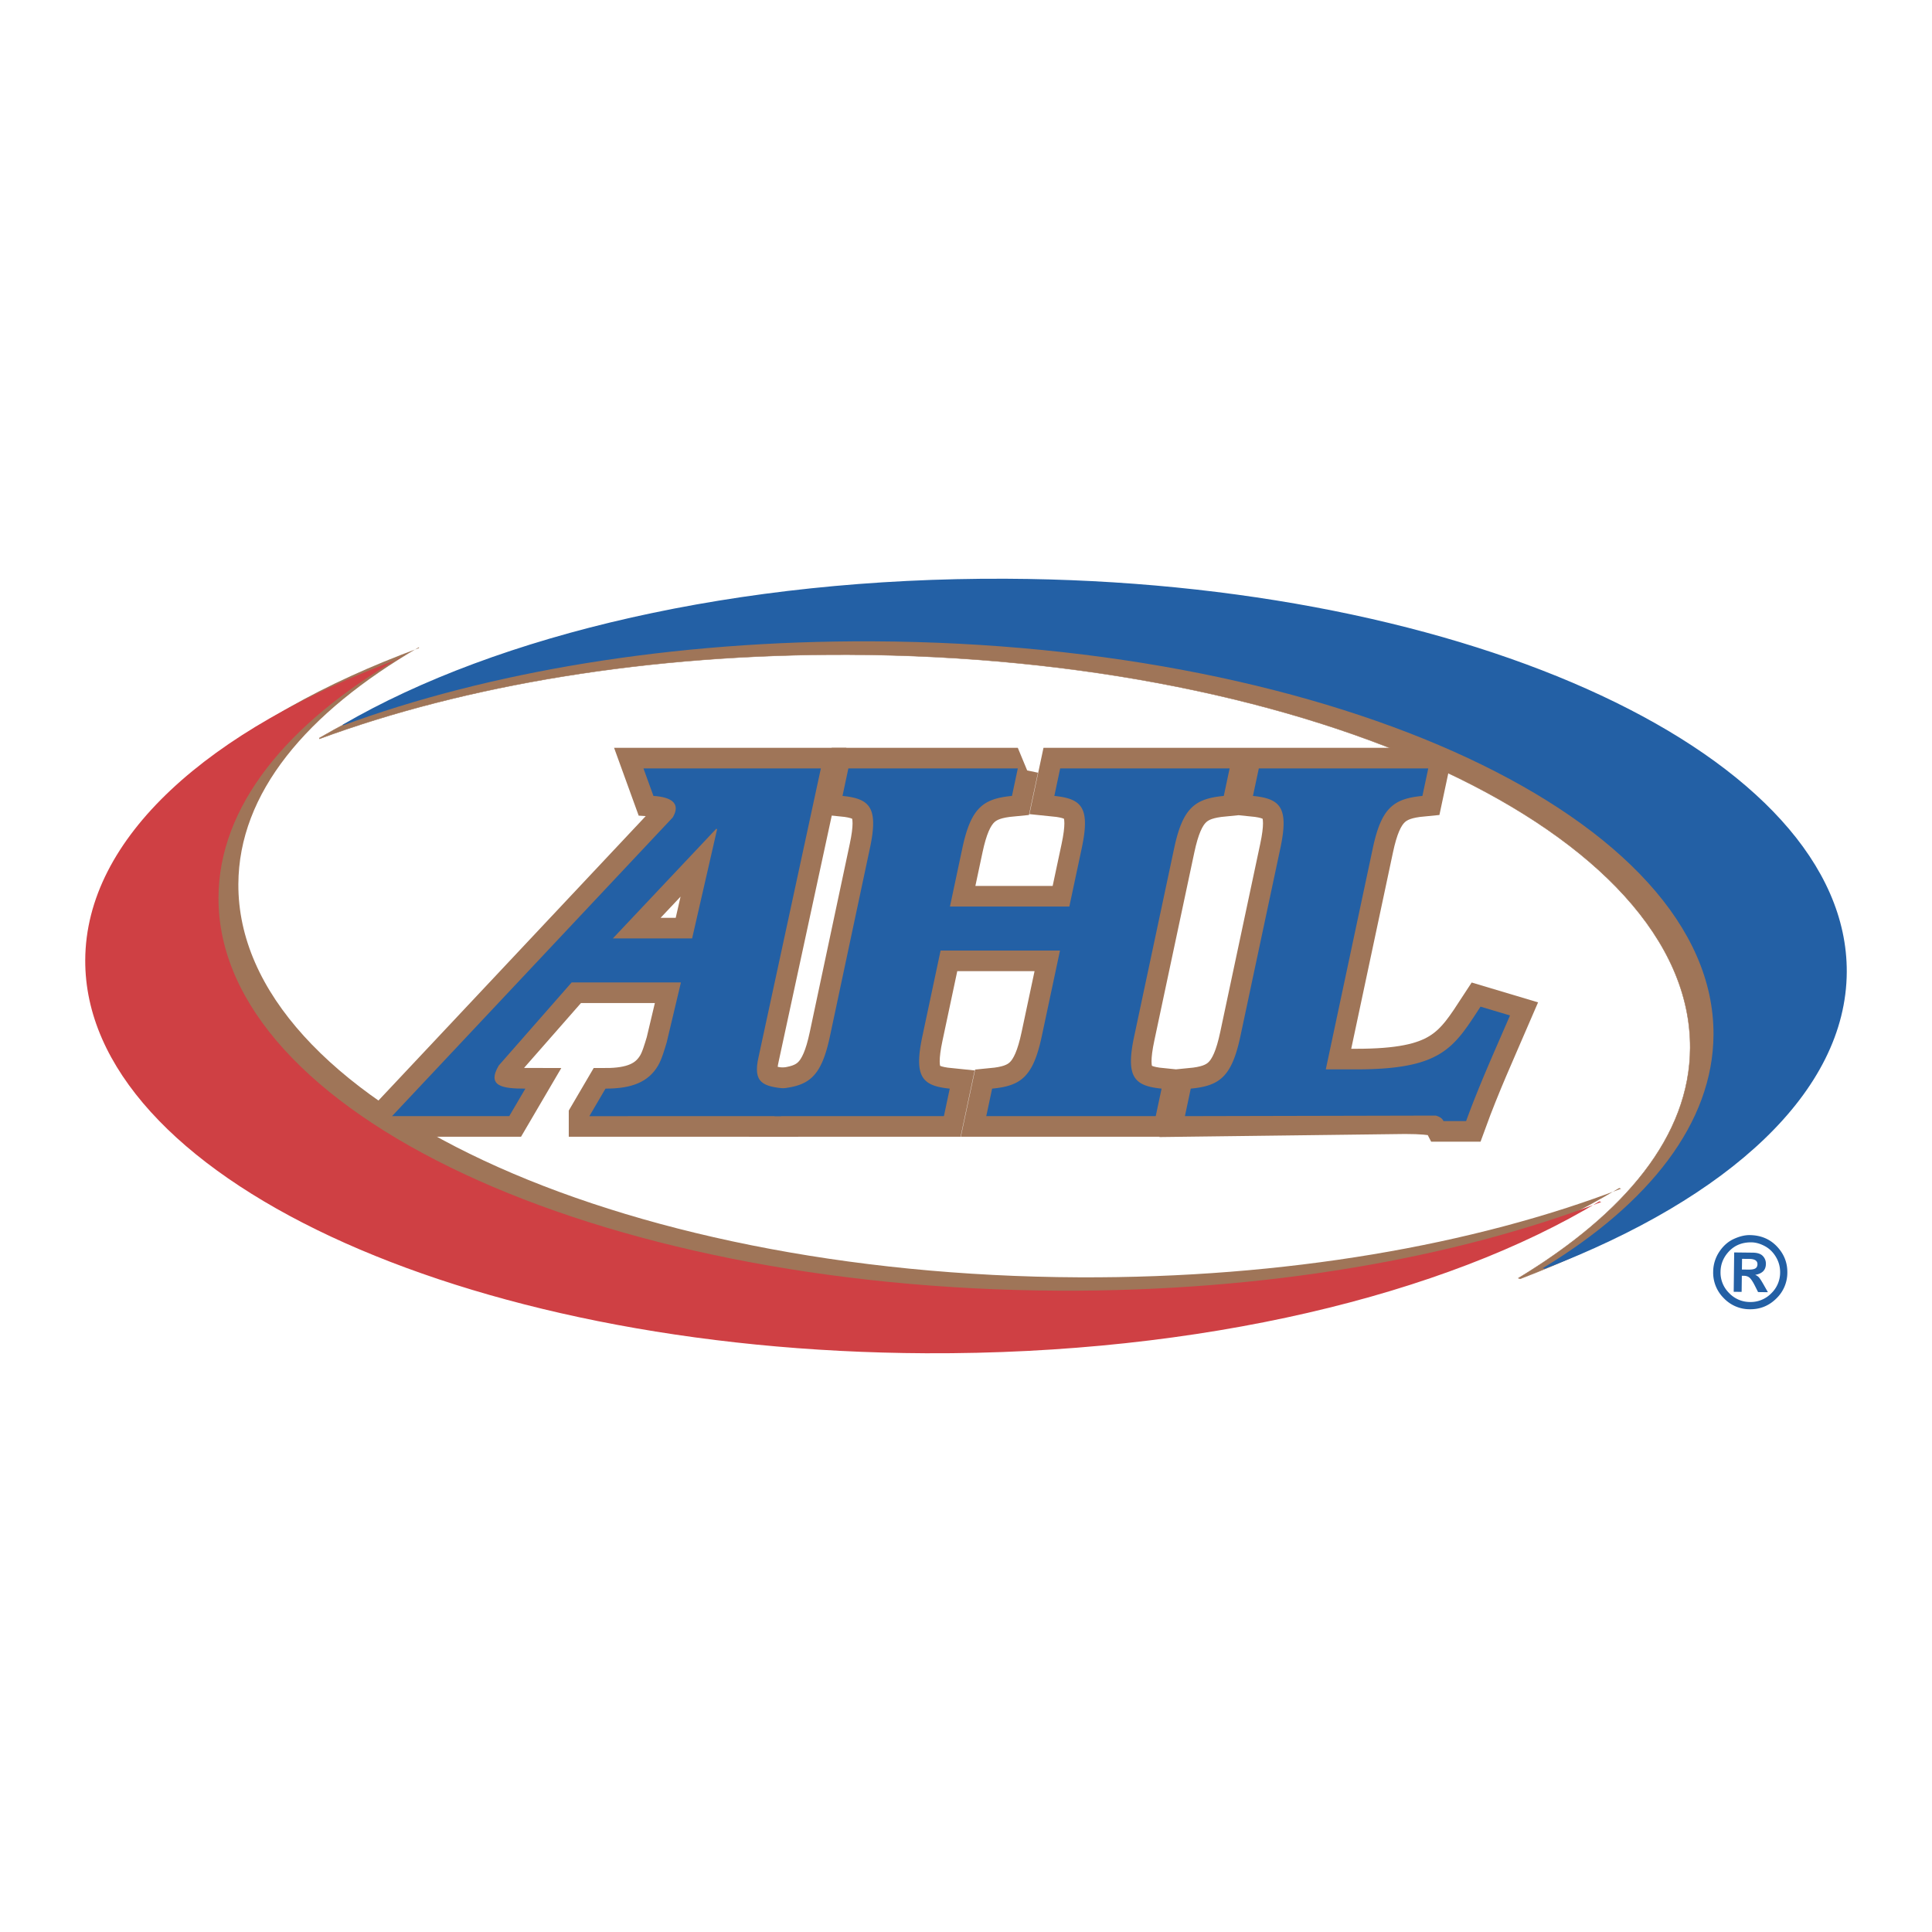 <svg xmlns="http://www.w3.org/2000/svg" width="2500" height="2500" viewBox="0 0 192.756 192.756"><g fill-rule="evenodd" clip-rule="evenodd"><path fill="#fff" d="M0 0h192.756v192.756H0V0z"/><path d="M58.801 111.358l1.609-2.745c2.635 0 4.283-.658 5.249-2.305.354-.604.626-1.537.857-2.306l1.42-5.983H57.032l-7.273 8.289c-1.223 2.086.405 2.305 2.656 2.305l-1.609 2.745H39.114l28.009-29.807c.836-1.427-.182-2.031-1.929-2.141l-.995-2.744h17.699l-6.21 28.764c-.611 2.636.458 2.965 2.69 3.184l-.469 2.745H58.801v-.001zm12.751-28.654h-.109l-10.3 10.925h7.91l2.499-10.925z" fill="#9f7558" stroke="#9f7558" stroke-width="4.11" stroke-miterlimit="2.613"/><path d="M101.547 76.666l-.584 2.744c-2.857.275-4.086 1.153-4.95 5.215l-1.236 5.819h11.911l1.238-5.819c.861-4.062.006-4.94-2.734-5.215l.582-2.744h16.906l-.582 2.744c-2.859.275-4.088 1.153-4.951 5.215l-3.99 18.774c-.863 4.062-.006 4.939 2.734 5.214l-.584 2.745H98.4l.584-2.745c2.857-.274 4.086-1.151 4.951-5.214l1.82-8.564H93.843l-1.82 8.564c-.863 4.062-.007 4.939 2.733 5.214l-.583 2.745H77.267l.583-2.745c2.857-.274 4.087-1.151 4.951-5.214l3.99-18.774c.864-4.062.007-4.94-2.734-5.215l.584-2.744h16.906zM142.498 76.666l-.584 2.744c-2.857.275-4.088 1.153-4.949 5.215l-4.691 22.067h3.02c8.562 0 9.732-2.141 12.418-6.258l2.941.879c-1.514 3.513-3.061 6.916-4.379 10.539h-2.252c-.117-.22-.248-.384-.762-.549-.525-.109-1.381-.22-3.082-.22l-21.959.274.582-2.745c2.857-.274 4.088-1.151 4.951-5.214l3.99-18.774c.863-4.062.008-4.94-2.734-5.215l.584-2.744h16.906v.001z" fill="#9f7558" stroke="#9f7558" stroke-width="4.11" stroke-miterlimit="2.613"/><path d="M41.802 64.57c-11.268 6.554-17.979 14.582-18.021 23.64-.102 21.451 37.453 39.018 83.871 39.229 20.58.095 39.453-3.237 54.09-8.847l-.195-.062c-15.385 9.322-39.766 15.28-67.191 15.155-46.417-.214-83.967-17.777-83.869-39.231.055-12.203 12.246-22.762 31.313-29.798l.002-.086z" fill="#9f7558"/><path d="M151.676 127.584c18.373-7.041 30.189-17.336 30.244-29.28.098-21.454-37.451-39.019-83.873-39.231-26.824-.122-50.744 5.577-66.173 14.553v.086c14.46-5.333 32.861-8.483 52.882-8.394 46.417.213 83.965 17.778 83.872 39.231-.041 8.78-6.488 16.516-17.145 22.973l.193.062z" fill="#9f7558" stroke="#9f7558" stroke-width=".041" stroke-miterlimit="2.613"/><path d="M39.851 65.628C28.58 72.184 21.839 80.482 21.799 89.539c-.1 21.456 37.454 39.02 83.871 39.232 20.582.093 39.451-3.239 54.09-8.851l-.195-.06c-15.387 9.322-39.768 15.28-67.189 15.155-46.419-.213-83.97-17.775-83.872-39.232.055-12.199 12.277-23.033 31.344-30.066l.003-.089z" fill="#cf4044"/><path d="M154.115 126.588c18.373-7.042 30.082-17.674 30.137-29.614.098-21.455-37.453-39.021-83.871-39.234-26.829-.123-50.743 5.58-66.177 14.556l-.002.085c14.462-5.333 32.863-8.486 52.883-8.396 46.417.216 83.97 17.777 83.871 39.231-.037 8.783-6.379 16.854-17.035 23.31l.194.062z" fill="#2360a5"/><path d="M58.801 111.358l1.609-2.745c2.635 0 4.283-.658 5.249-2.305.354-.604.626-1.537.857-2.306l1.42-5.983H57.032l-7.273 8.289c-1.223 2.086.405 2.305 2.656 2.305l-1.609 2.745H39.114l28.009-29.807c.836-1.427-.182-2.031-1.929-2.141l-.995-2.744h17.699l-6.21 28.764c-.611 2.636.458 2.965 2.69 3.184l-.469 2.745H58.801v-.001zm12.751-28.654h-.109l-10.3 10.925h7.91l2.499-10.925z" fill="#2360a5"/><path d="M101.547 76.666l-.584 2.744c-2.857.275-4.086 1.153-4.95 5.215l-1.236 5.819h11.911l1.238-5.819c.861-4.062.006-4.94-2.734-5.215l.582-2.744h16.906l-.582 2.744c-2.859.275-4.088 1.153-4.951 5.215l-3.99 18.774c-.863 4.062-.006 4.939 2.734 5.214l-.584 2.745H98.4l.584-2.745c2.857-.274 4.086-1.151 4.951-5.214l1.82-8.564H93.843l-1.82 8.564c-.863 4.062-.007 4.939 2.733 5.214l-.583 2.745H77.267l.583-2.745c2.857-.274 4.087-1.151 4.951-5.214l3.99-18.774c.864-4.062.007-4.94-2.734-5.215l.584-2.744h16.906zM118.219 111.358l.582-2.745c2.857-.274 4.088-1.151 4.951-5.214l3.99-18.774c.863-4.062.008-4.94-2.734-5.215l.584-2.744h16.906l-.584 2.744c-2.857.275-4.088 1.153-4.949 5.215l-4.691 22.067h3.02c8.562 0 9.732-2.141 12.418-6.258l2.941.879c-1.514 3.513-3.061 6.916-4.379 10.539h-2.252c-.117-.22-.248-.384-.762-.549l-25.041.055zM176.064 124.319c.459.242.83.603 1.117 1.081s.428 1 .422 1.563a2.875 2.875 0 0 1-.9 2.089 2.864 2.864 0 0 1-2.107.849 2.86 2.86 0 0 1-2.088-.9 2.858 2.858 0 0 1-.85-2.111c.01-.788.301-1.479.871-2.07s1.309-.882 2.217-.871c.422.005.861.128 1.318.37zm-3.095-.702c-.576.267-1.059.698-1.449 1.293a3.645 3.645 0 0 0-.596 1.972 3.568 3.568 0 0 0 1.051 2.628 3.561 3.561 0 0 0 2.604 1.115c1.016.013 1.893-.339 2.625-1.054a3.567 3.567 0 0 0 1.119-2.6c.012-.998-.334-1.868-1.037-2.611-.705-.742-1.609-1.121-2.713-1.134-.493-.006-1.028.125-1.604.391zm.814 3.666l.207.003c.242.003.438.073.586.212.148.14.316.397.508.777l.32.636.98.012-.449-.792c-.201-.351-.348-.578-.443-.685a.982.982 0 0 0-.381-.253c.355-.06.621-.181.801-.362.178-.182.268-.423.271-.726a1.085 1.085 0 0 0-.305-.793c-.205-.217-.539-.328-1-.334l-1.859-.022-.047 3.926.791.01.02-1.609zm.75-1.681c.273.005.477.05.611.139s.201.22.197.394c-.002.193-.072.332-.209.415-.139.084-.369.124-.695.119l-.646-.007.014-1.067.728.007z" fill="#2360a5"/></g></svg>